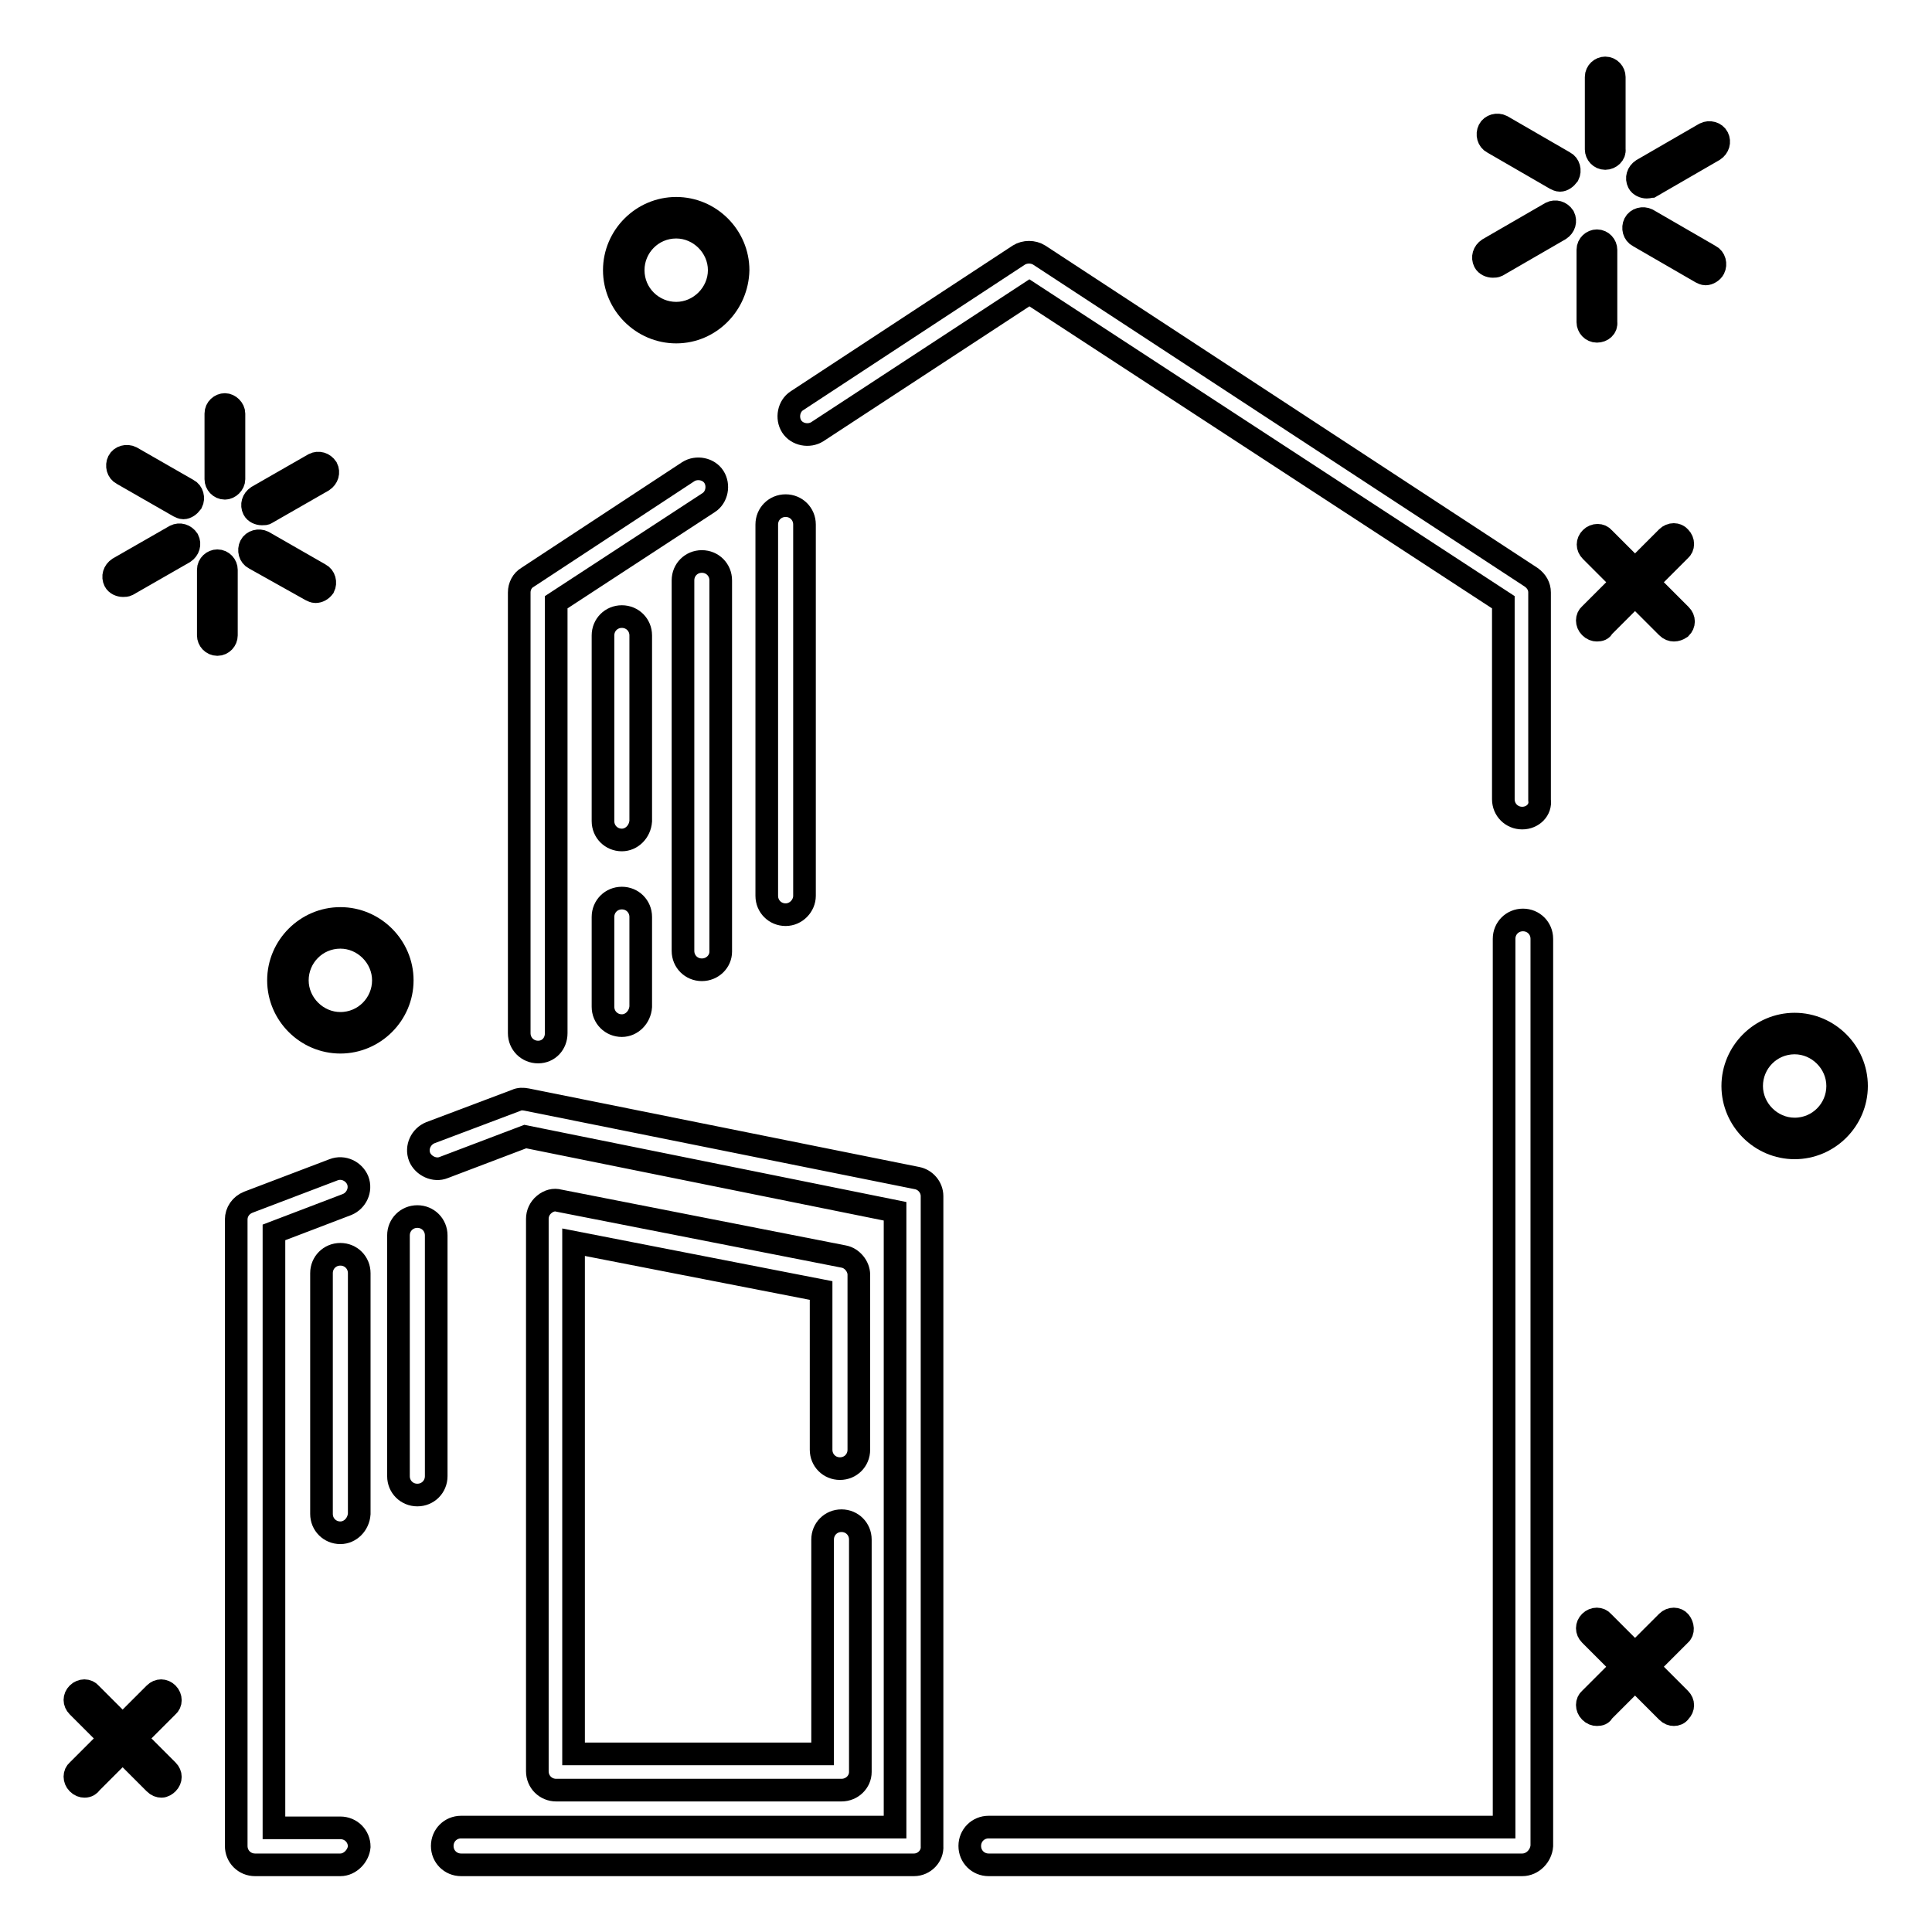 <?xml version="1.0" encoding="utf-8"?>
<!-- Svg Vector Icons : http://www.onlinewebfonts.com/icon -->
<!DOCTYPE svg PUBLIC "-//W3C//DTD SVG 1.1//EN" "http://www.w3.org/Graphics/SVG/1.1/DTD/svg11.dtd">
<svg version="1.1" xmlns="http://www.w3.org/2000/svg" xmlns:xlink="http://www.w3.org/1999/xlink" x="0px" y="0px" viewBox="0 0 256 256" enable-background="new 0 0 256 256" xml:space="preserve">
<g> <path stroke-width="3" fill-opacity="0" stroke="#000000"  d="M21.4,236.7c-0.3,0-0.6-0.1-0.9-0.4l-10.2-10.2c-0.5-0.5-0.5-1.2,0-1.7c0.5-0.5,1.3-0.5,1.7,0l10.2,10.2 c0.5,0.5,0.5,1.2,0,1.7C22,236.5,21.7,236.7,21.4,236.7z"/> <path stroke-width="3" fill-opacity="0" stroke="#000000"  d="M11.2,236.7c-0.3,0-0.6-0.1-0.9-0.4c-0.5-0.5-0.5-1.3,0-1.7l10.2-10.2c0.5-0.5,1.2-0.5,1.7,0 c0.5,0.5,0.5,1.3,0,1.7l-10.2,10.2C11.9,236.5,11.6,236.7,11.2,236.7z M221.8,227.2c-0.3,0-0.6-0.1-0.9-0.4l-10.2-10.2 c-0.5-0.5-0.5-1.2,0-1.7s1.3-0.5,1.7,0l10.2,10.2c0.5,0.5,0.5,1.2,0,1.7C222.4,227.1,222.1,227.2,221.8,227.2z"/> <path stroke-width="3" fill-opacity="0" stroke="#000000"  d="M211.6,227.2c-0.3,0-0.6-0.1-0.9-0.4c-0.5-0.5-0.5-1.3,0-1.7l10.2-10.2c0.5-0.5,1.3-0.5,1.7,0 s0.5,1.3,0,1.7l-10.2,10.2C212.3,227.1,212,227.2,211.6,227.2z M221.8,83.5c-0.3,0-0.6-0.1-0.9-0.4L210.8,73 c-0.5-0.5-0.5-1.2,0-1.7c0.5-0.5,1.3-0.5,1.7,0l10.2,10.2c0.5,0.5,0.5,1.2,0,1.7C222.4,83.4,222.1,83.5,221.8,83.5z"/> <path stroke-width="3" fill-opacity="0" stroke="#000000"  d="M211.6,83.5c-0.3,0-0.6-0.1-0.9-0.4c-0.5-0.5-0.5-1.3,0-1.7l10.2-10.2c0.5-0.5,1.3-0.5,1.7,0 c0.5,0.5,0.5,1.3,0,1.7l-10.2,10.2C212.3,83.4,212,83.5,211.6,83.5z M237.8,152.1c-4.5,0-8.2-3.7-8.2-8.2s3.7-8.2,8.2-8.2 c4.5,0,8.2,3.7,8.2,8.2S242.3,152.1,237.8,152.1z M237.8,138.2c-3.2,0-5.7,2.6-5.7,5.7s2.6,5.7,5.7,5.7c3.2,0,5.7-2.6,5.7-5.7 S240.9,138.2,237.8,138.2z M45.1,138.1c-4.5,0-8.2-3.7-8.2-8.2s3.7-8.2,8.2-8.2c4.5,0,8.2,3.7,8.2,8.2S49.6,138.1,45.1,138.1z  M45.1,124.2c-3.2,0-5.7,2.6-5.7,5.7s2.6,5.7,5.7,5.7c3.2,0,5.7-2.6,5.7-5.7C50.8,126.8,48.2,124.2,45.1,124.2z M89.6,44 c-4.5,0-8.2-3.7-8.2-8.2c0-4.5,3.7-8.2,8.2-8.2c4.5,0,8.2,3.7,8.2,8.2C97.7,40.3,94.1,44,89.6,44z M89.6,30.1 c-3.2,0-5.7,2.6-5.7,5.7c0,3.2,2.6,5.7,5.7,5.7c3.1,0,5.7-2.6,5.7-5.7C95.3,32.7,92.7,30.1,89.6,30.1z"/> <path stroke-width="3" fill-opacity="0" stroke="#000000"  d="M212.7,21c-0.7,0-1.2-0.6-1.2-1.2v-9.6c0-0.7,0.6-1.2,1.2-1.2c0.7,0,1.2,0.6,1.2,1.2v9.6 C214,20.4,213.4,21,212.7,21z M206.7,23.9c-0.2,0-0.4-0.1-0.6-0.2l-8.3-4.8c-0.6-0.3-0.8-1.1-0.5-1.7s1.1-0.8,1.7-0.5l8.3,4.8 c0.6,0.3,0.8,1.1,0.5,1.7C207.5,23.6,207.1,23.9,206.7,23.9z M197.8,35.3c-0.4,0-0.9-0.2-1.1-0.6c-0.3-0.6-0.1-1.3,0.5-1.7l8.3-4.8 c0.6-0.3,1.3-0.1,1.7,0.5c0.3,0.6,0.1,1.3-0.5,1.7l-8.3,4.8C198.2,35.3,198,35.3,197.8,35.3L197.8,35.3z M211.6,43.9 c-0.7,0-1.2-0.6-1.2-1.2v-9.6c0-0.7,0.6-1.2,1.2-1.2c0.7,0,1.2,0.6,1.2,1.2v9.6C212.9,43.4,212.3,43.9,211.6,43.9z M226,36.3 c-0.2,0-0.4-0.1-0.6-0.2l-8.3-4.8c-0.6-0.3-0.8-1.1-0.5-1.7c0.3-0.6,1.1-0.8,1.7-0.5l8.3,4.8c0.6,0.3,0.8,1.1,0.5,1.7 C226.9,36,226.4,36.3,226,36.3z M218.2,24.8c-0.4,0-0.9-0.2-1.1-0.6c-0.3-0.6-0.1-1.3,0.5-1.7l8.3-4.8c0.6-0.3,1.4-0.1,1.7,0.5 c0.3,0.6,0.1,1.3-0.5,1.7l-8.3,4.8C218.7,24.7,218.5,24.8,218.2,24.8z"/> <path stroke-width="3" fill-opacity="0" stroke="#000000"  d="M29.8,64.7c-0.7,0-1.2-0.6-1.2-1.2v-8.7c0-0.7,0.6-1.2,1.2-1.2s1.2,0.6,1.2,1.2v8.7 C31,64.1,30.4,64.7,29.8,64.7z M24.3,67.3c-0.2,0-0.4-0.1-0.6-0.2l-7.5-4.3c-0.6-0.3-0.8-1.1-0.5-1.7c0.3-0.6,1.1-0.8,1.7-0.5 l7.5,4.3c0.6,0.3,0.8,1.1,0.5,1.7C25.1,67,24.7,67.3,24.3,67.3z M16.3,77.6c-0.4,0-0.9-0.2-1.1-0.6c-0.3-0.6-0.1-1.3,0.5-1.7 l7.5-4.3c0.6-0.3,1.3-0.1,1.7,0.5c0.3,0.6,0.1,1.3-0.5,1.7l-7.5,4.3C16.7,77.6,16.5,77.6,16.3,77.6z M28.8,85.4 c-0.7,0-1.2-0.6-1.2-1.2v-8.7c0-0.7,0.6-1.2,1.2-1.2c0.7,0,1.2,0.6,1.2,1.2v8.7C30,84.8,29.5,85.4,28.8,85.4z M41.8,78.4 c-0.2,0-0.4-0.1-0.6-0.2L33.7,74c-0.6-0.3-0.8-1.1-0.5-1.7c0.3-0.6,1.1-0.8,1.7-0.5l7.5,4.3c0.6,0.3,0.8,1.1,0.5,1.7 C42.6,78.2,42.2,78.4,41.8,78.4z M34.7,68.1c-0.4,0-0.9-0.2-1.1-0.6c-0.3-0.6-0.1-1.3,0.5-1.7l7.5-4.3c0.6-0.3,1.3-0.1,1.7,0.5 c0.3,0.6,0.1,1.3-0.5,1.7l-7.5,4.3C35.2,68.1,35,68.1,34.7,68.1z"/> <path stroke-width="3" fill-opacity="0" stroke="#000000"  d="M201.7,247.1H131c-1.4,0-2.5-1.1-2.5-2.5c0-1.4,1.1-2.5,2.5-2.5h68.3V124.4c0-1.4,1.1-2.5,2.5-2.5 c1.4,0,2.5,1.1,2.5,2.5v120.2C204.2,245.9,203.1,247.1,201.7,247.1z M201.7,108.4c-1.4,0-2.5-1.1-2.5-2.5V79.8l-62.8-41l-28.1,18.4 c-1.1,0.7-2.7,0.4-3.4-0.7c-0.7-1.1-0.4-2.7,0.7-3.4l29.4-19.3c0.8-0.5,1.9-0.5,2.7,0l65.2,42.7c0.7,0.5,1.1,1.2,1.1,2v27.5 C204.2,107.3,203.1,108.4,201.7,108.4L201.7,108.4z M71.3,139.4c-1.4,0-2.5-1.1-2.5-2.5V78.5c0-0.8,0.4-1.6,1.1-2l21.3-14 c1.1-0.7,2.7-0.4,3.4,0.7c0.7,1.1,0.4,2.7-0.7,3.4L73.7,79.8v57.1C73.7,138.3,72.7,139.4,71.3,139.4L71.3,139.4z M82.4,135.9 c-1.4,0-2.5-1.1-2.5-2.5v-11.9c0-1.4,1.1-2.5,2.5-2.5s2.5,1.1,2.5,2.5v11.9C84.8,134.8,83.7,135.9,82.4,135.9z"/> <path stroke-width="3" fill-opacity="0" stroke="#000000"  d="M82.4,111.3c-1.4,0-2.5-1.1-2.5-2.5V84.2c0-1.4,1.1-2.5,2.5-2.5s2.5,1.1,2.5,2.5v24.6 C84.8,110.2,83.7,111.3,82.4,111.3z M45.1,203.1c-1.4,0-2.5-1.1-2.5-2.5v-31.9c0-1.4,1.1-2.5,2.5-2.5s2.5,1.1,2.5,2.5v31.9 C47.5,202,46.4,203.1,45.1,203.1z M55.3,198.1c-1.4,0-2.5-1.1-2.5-2.5v-31.9c0-1.4,1.1-2.5,2.5-2.5c1.4,0,2.5,1.1,2.5,2.5v31.9 C57.8,197,56.7,198.1,55.3,198.1z M93,128.5c-1.4,0-2.5-1.1-2.5-2.5V76.9c0-1.4,1.1-2.5,2.5-2.5s2.5,1.1,2.5,2.5v49.2 C95.5,127.4,94.4,128.5,93,128.5z M104.1,121.2c-1.4,0-2.5-1.1-2.5-2.5V69.5c0-1.4,1.1-2.5,2.5-2.5c1.4,0,2.5,1.1,2.5,2.5v49.2 C106.6,120,105.5,121.2,104.1,121.2z"/> <path stroke-width="3" fill-opacity="0" stroke="#000000"  d="M121.1,247.1h-60c-1.4,0-2.5-1.1-2.5-2.5c0-1.4,1.1-2.5,2.5-2.5h57.5v-81.6l-49-9.9l-10.8,4.1 c-1.2,0.5-2.7-0.2-3.2-1.4c-0.5-1.3,0.2-2.7,1.4-3.2l11.4-4.3c0.4-0.2,0.9-0.2,1.4-0.1l51.7,10.4c1.1,0.2,2,1.2,2,2.4v86.1 C123.6,245.9,122.5,247.1,121.1,247.1z M45.1,247.1H33.8c-1.4,0-2.5-1.1-2.5-2.5v-83c0-1,0.6-1.9,1.6-2.3l11.3-4.3 c1.3-0.5,2.7,0.2,3.2,1.4c0.5,1.3-0.2,2.7-1.4,3.2l-9.7,3.7v78.9h8.8c1.4,0,2.5,1.1,2.5,2.5C47.5,245.9,46.4,247.1,45.1,247.1z"/> <path stroke-width="3" fill-opacity="0" stroke="#000000"  d="M111.5,237.2H73.7c-1.4,0-2.5-1.1-2.5-2.5v-73.2c0-0.7,0.3-1.4,0.9-1.9c0.6-0.5,1.3-0.7,2-0.5l37.7,7.4 c1.1,0.2,2,1.3,2,2.4v23.2c0,1.4-1.1,2.5-2.5,2.5c-1.4,0-2.5-1.1-2.5-2.5V171l-32.8-6.4v67.8H109V204c0-1.4,1.1-2.5,2.5-2.5 c1.4,0,2.5,1.1,2.5,2.5v30.8C114,236.1,112.9,237.2,111.5,237.2z"/></g>
</svg>